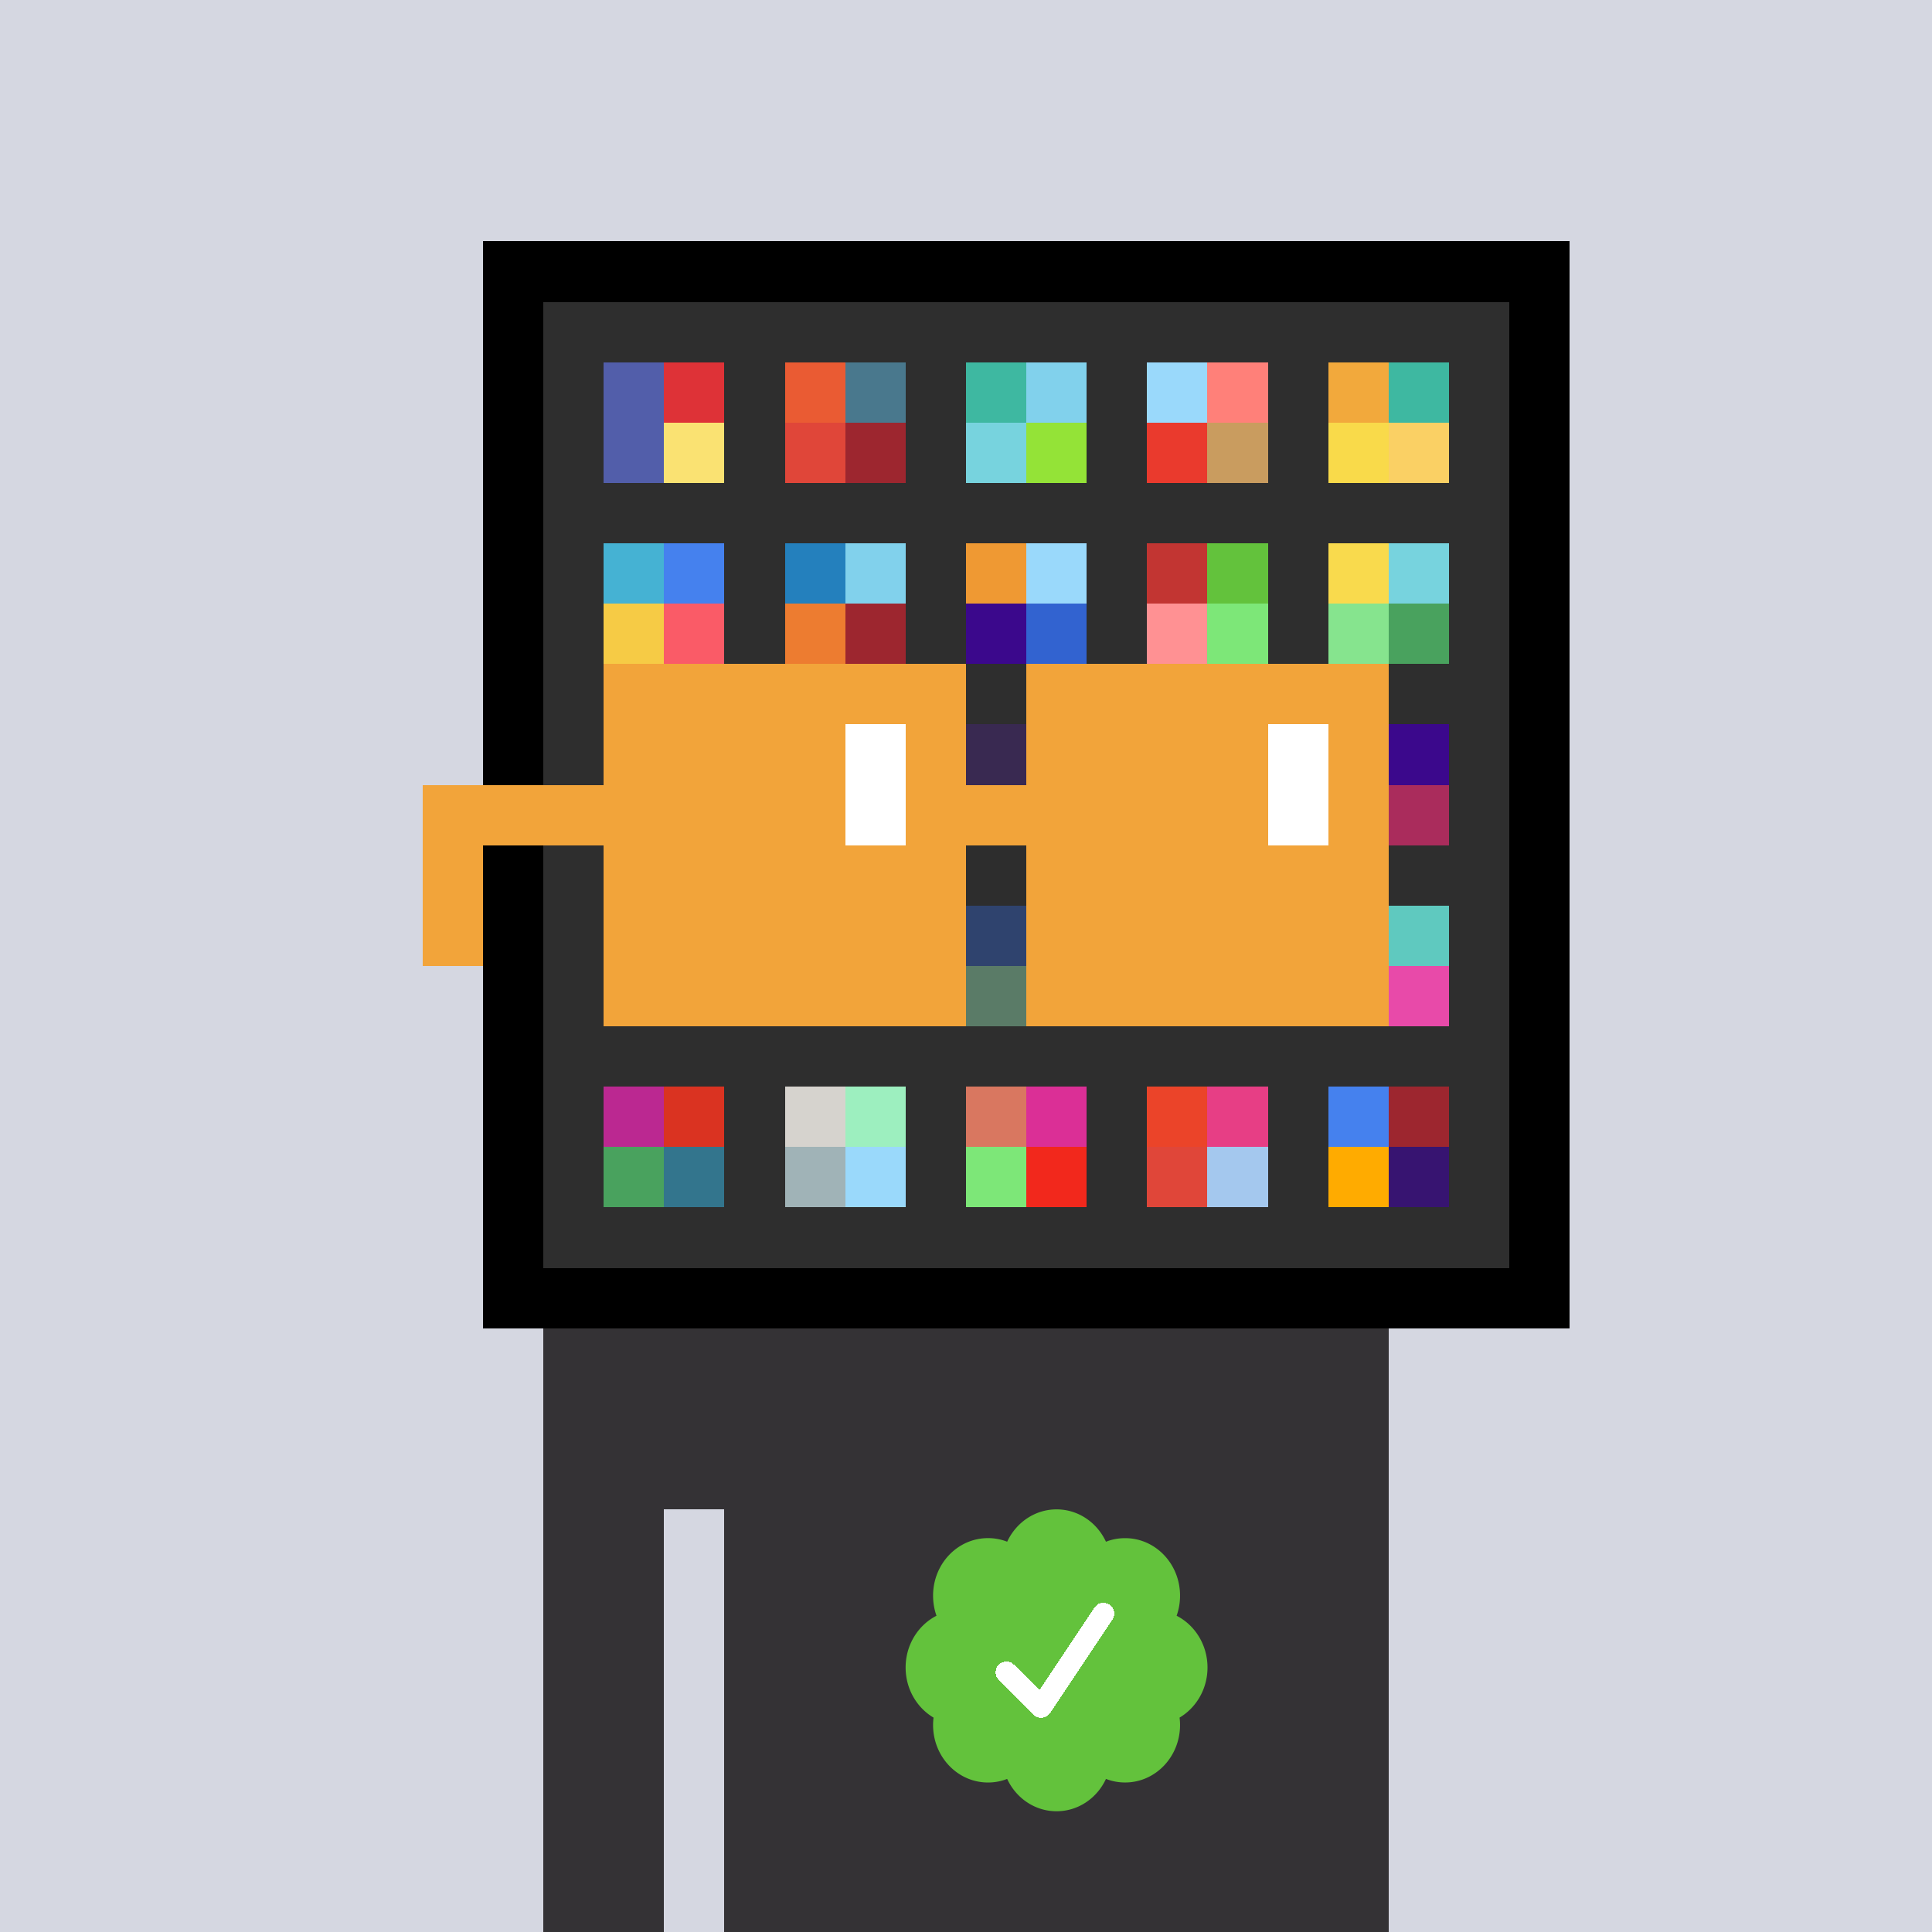 <svg xmlns="http://www.w3.org/2000/svg" viewBox="0 0 320 320" width="2000" height="2000" shape-rendering="crispEdges"><defs><style>.check{fill: #63C23C}</style></defs><path fill="#D5D7E1" d="M0 0h320v320H0z" /><path fill="#000000" d="M80 40h180v180H80z"/><path fill="#2E2E2E" d="M90 50h160v160H90z"/><path fill="#525EAA" d="M100 60h10v10h-10z"/><path fill="#525EAA" d="M100 70h10v10h-10z"/><path fill="#DE3237" d="M110 60h10v10h-10z"/><path fill="#FAE272" d="M110 70h10v10h-10z"/><path fill="#EA5B33" d="M130 60h10v10h-10z"/><path fill="#E04639" d="M130 70h10v10h-10z"/><path fill="#49788D" d="M140 60h10v10h-10z"/><path fill="#9D262F" d="M140 70h10v10h-10z"/><path fill="#3EB8A1" d="M160 60h10v10h-10z"/><path fill="#77D3DE" d="M160 70h10v10h-10z"/><path fill="#81D1EC" d="M170 60h10v10h-10z"/><path fill="#94E337" d="M170 70h10v10h-10z"/><path fill="#9AD9FB" d="M190 60h10v10h-10z"/><path fill="#EA3A2D" d="M190 70h10v10h-10z"/><path fill="#FF8079" d="M200 60h10v10h-10z"/><path fill="#C99C5F" d="M200 70h10v10h-10z"/><path fill="#F2A93C" d="M220 60h10v10h-10z"/><path fill="#F9DA4A" d="M220 70h10v10h-10z"/><path fill="#3EB8A1" d="M230 60h10v10h-10z"/><path fill="#FAD064" d="M230 70h10v10h-10z"/><path fill="#45B2D3" d="M100 90h10v10h-10z"/><path fill="#F6CB45" d="M100 100h10v10h-10z"/><path fill="#4581EE" d="M110 90h10v10h-10z"/><path fill="#FA5B67" d="M110 100h10v10h-10z"/><path fill="#2480BD" d="M130 90h10v10h-10z"/><path fill="#ED7C30" d="M130 100h10v10h-10z"/><path fill="#81D1EC" d="M140 90h10v10h-10z"/><path fill="#9D262F" d="M140 100h10v10h-10z"/><path fill="#EF9933" d="M160 90h10v10h-10z"/><path fill="#3B088C" d="M160 100h10v10h-10z"/><path fill="#9AD9FB" d="M170 90h10v10h-10z"/><path fill="#3263D0" d="M170 100h10v10h-10z"/><path fill="#C23532" d="M190 90h10v10h-10z"/><path fill="#FF9193" d="M190 100h10v10h-10z"/><path fill="#63C23C" d="M200 90h10v10h-10z"/><path fill="#7DE778" d="M200 100h10v10h-10z"/><path fill="#F9DA4D" d="M220 90h10v10h-10z"/><path fill="#86E48E" d="M220 100h10v10h-10z"/><path fill="#77D3DE" d="M230 90h10v10h-10z"/><path fill="#49A25E" d="M230 100h10v10h-10z"/><path fill="#4A2387" d="M160 120h10v10h-10z"/><path fill="#3B088C" d="M230 120h10v10h-10z"/><path fill="#AA2C5C" d="M230 130h10v10h-10z"/><path fill="#3263D0" d="M160 150h10v10h-10z"/><path fill="#9DEFBF" d="M160 160h10v10h-10z"/><path fill="#5FC9BF" d="M230 150h10v10h-10z"/><path fill="#E84AA9" d="M230 160h10v10h-10z"/><path fill="#BB2891" d="M100 180h10v10h-10z"/><path fill="#49A25E" d="M100 190h10v10h-10z"/><path fill="#DA3321" d="M110 180h10v10h-10z"/><path fill="#33758D" d="M110 190h10v10h-10z"/><path fill="#D6D3CE" d="M130 180h10v10h-10z"/><path fill="#A0B3B7" d="M130 190h10v10h-10z"/><path fill="#9DEFBF" d="M140 180h10v10h-10z"/><path fill="#9AD9FB" d="M140 190h10v10h-10z"/><path fill="#D97760" d="M160 180h10v10h-10z"/><path fill="#7DE778" d="M160 190h10v10h-10z"/><path fill="#DB2F96" d="M170 180h10v10h-10z"/><path fill="#F2281C" d="M170 190h10v10h-10z"/><path fill="#EB4429" d="M190 180h10v10h-10z"/><path fill="#E04639" d="M190 190h10v10h-10z"/><path fill="#E73E85" d="M200 180h10v10h-10z"/><path fill="#A4C8EE" d="M200 190h10v10h-10z"/><path fill="#4581EE" d="M220 180h10v10h-10z"/><path fill="#FFAB00" d="M220 190h10v10h-10z"/><path fill="#9D262F" d="M230 180h10v10h-10z"/><path fill="#371471" d="M230 190h10v10h-10z"/><path fill="#343235" d="M90 220h20v100H90V220Zm20 0h10v30h-10v-30Zm10 0h110v100H120V220Z"/><path class="check" shape-rendering="geometricPrecision" d="M200 276.191c0-3.762-2.083-7.024-5.114-8.572a9.97 9.97 0 0 0 .567-3.333c0-5.262-4.072-9.519-9.091-9.519-1.118 0-2.19.199-3.18.595-1.472-3.184-4.586-5.362-8.181-5.362-3.595 0-6.704 2.184-8.182 5.357a8.604 8.604 0 0 0-3.182-.595c-5.023 0-9.09 4.262-9.09 9.524 0 1.176.198 2.295.565 3.333-3.028 1.548-5.112 4.805-5.112 8.572 0 3.559 1.862 6.661 4.624 8.299-.048.405-.077.81-.077 1.225 0 5.262 4.067 9.523 9.09 9.523 1.12 0 2.191-.204 3.179-.594 1.476 3.175 4.586 5.356 8.183 5.356 3.6 0 6.71-2.181 8.183-5.356.988.387 2.059.59 3.18.59 5.024 0 9.091-4.263 9.091-9.525 0-.413-.029-.818-.079-1.22 2.757-1.637 4.626-4.739 4.626-8.296v-.002Z" /><path fill="#fff" d="m184.249 268.252-10.319 15.476a1.785 1.785 0 0 1-2.478.496l-.274-.224-5.75-5.75a1.784 1.784 0 1 1 2.524-2.524l4.214 4.207 9.106-13.666a1.787 1.787 0 0 1 2.476-.493 1.784 1.784 0 0 1 .501 2.476v.002Z"/><path fill="#2E2E2E" fill-opacity=".6" d="M160 120h10v50h-10z"/><path fill="#fff" d="M130 120h-20v10h20v-10Zm0 10h-20v10h20v-10Zm0 10h-20v10h20v-10Zm0 10h-20v10h20v-10Z"/><path fill="#000" d="M150 120h-20v10h20v-10Zm0 10h-20v10h20v-10Zm0 10h-20v10h20v-10Zm0 10h-20v10h20v-10Z"/><path fill="#fff" d="M200 120h-20v10h20v-10Zm0 10h-20v10h20v-10Zm0 10h-20v10h20v-10Zm0 10h-20v10h20v-10Z"/><path fill="#000" d="M220 120h-20v10h20v-10Zm0 10h-20v10h20v-10Zm0 10h-20v10h20v-10Zm0 10h-20v10h20v-10Z"/><path fill="#F2A43A" d="M160 110h-60v10h60v-10Zm70 0h-60v10h60v-10Zm-120 10h-10v10h10v-10Zm50 0h-10v10h10v-10Zm20 0h-10v10h10v-10Zm50 0h-10v10h10v-10Zm0 10h-10v10h10v-10Zm-120 10h-10v10h10v-10Zm50 0h-10v10h10v-10Zm20 0h-10v10h10v-10Zm50 0h-10v10h10v-10Zm-150 0H70v10h10v-10Zm0 10H70v10h10v-10Zm30 0h-10v10h10v-10Zm50 0h-10v10h10v-10Zm20 0h-10v10h10v-10Zm50 0h-10v10h10v-10Zm-70 10h-60v10h60v-10Zm70 0h-60v10h60v-10Zm-120-30H70v10h40v-10Zm70 0h-30v10h30v-10Z"/><path fill="#F2A43A" d="M110 120h40v40h-40z"/><path fill="#F2A43A" d="M180 120h40v40h-40z"/><path fill="#FFFFFF" d="M140 120h10v20h-10z"/><path fill="#FFFFFF" d="M210 120h10v20h-10z"/></svg>